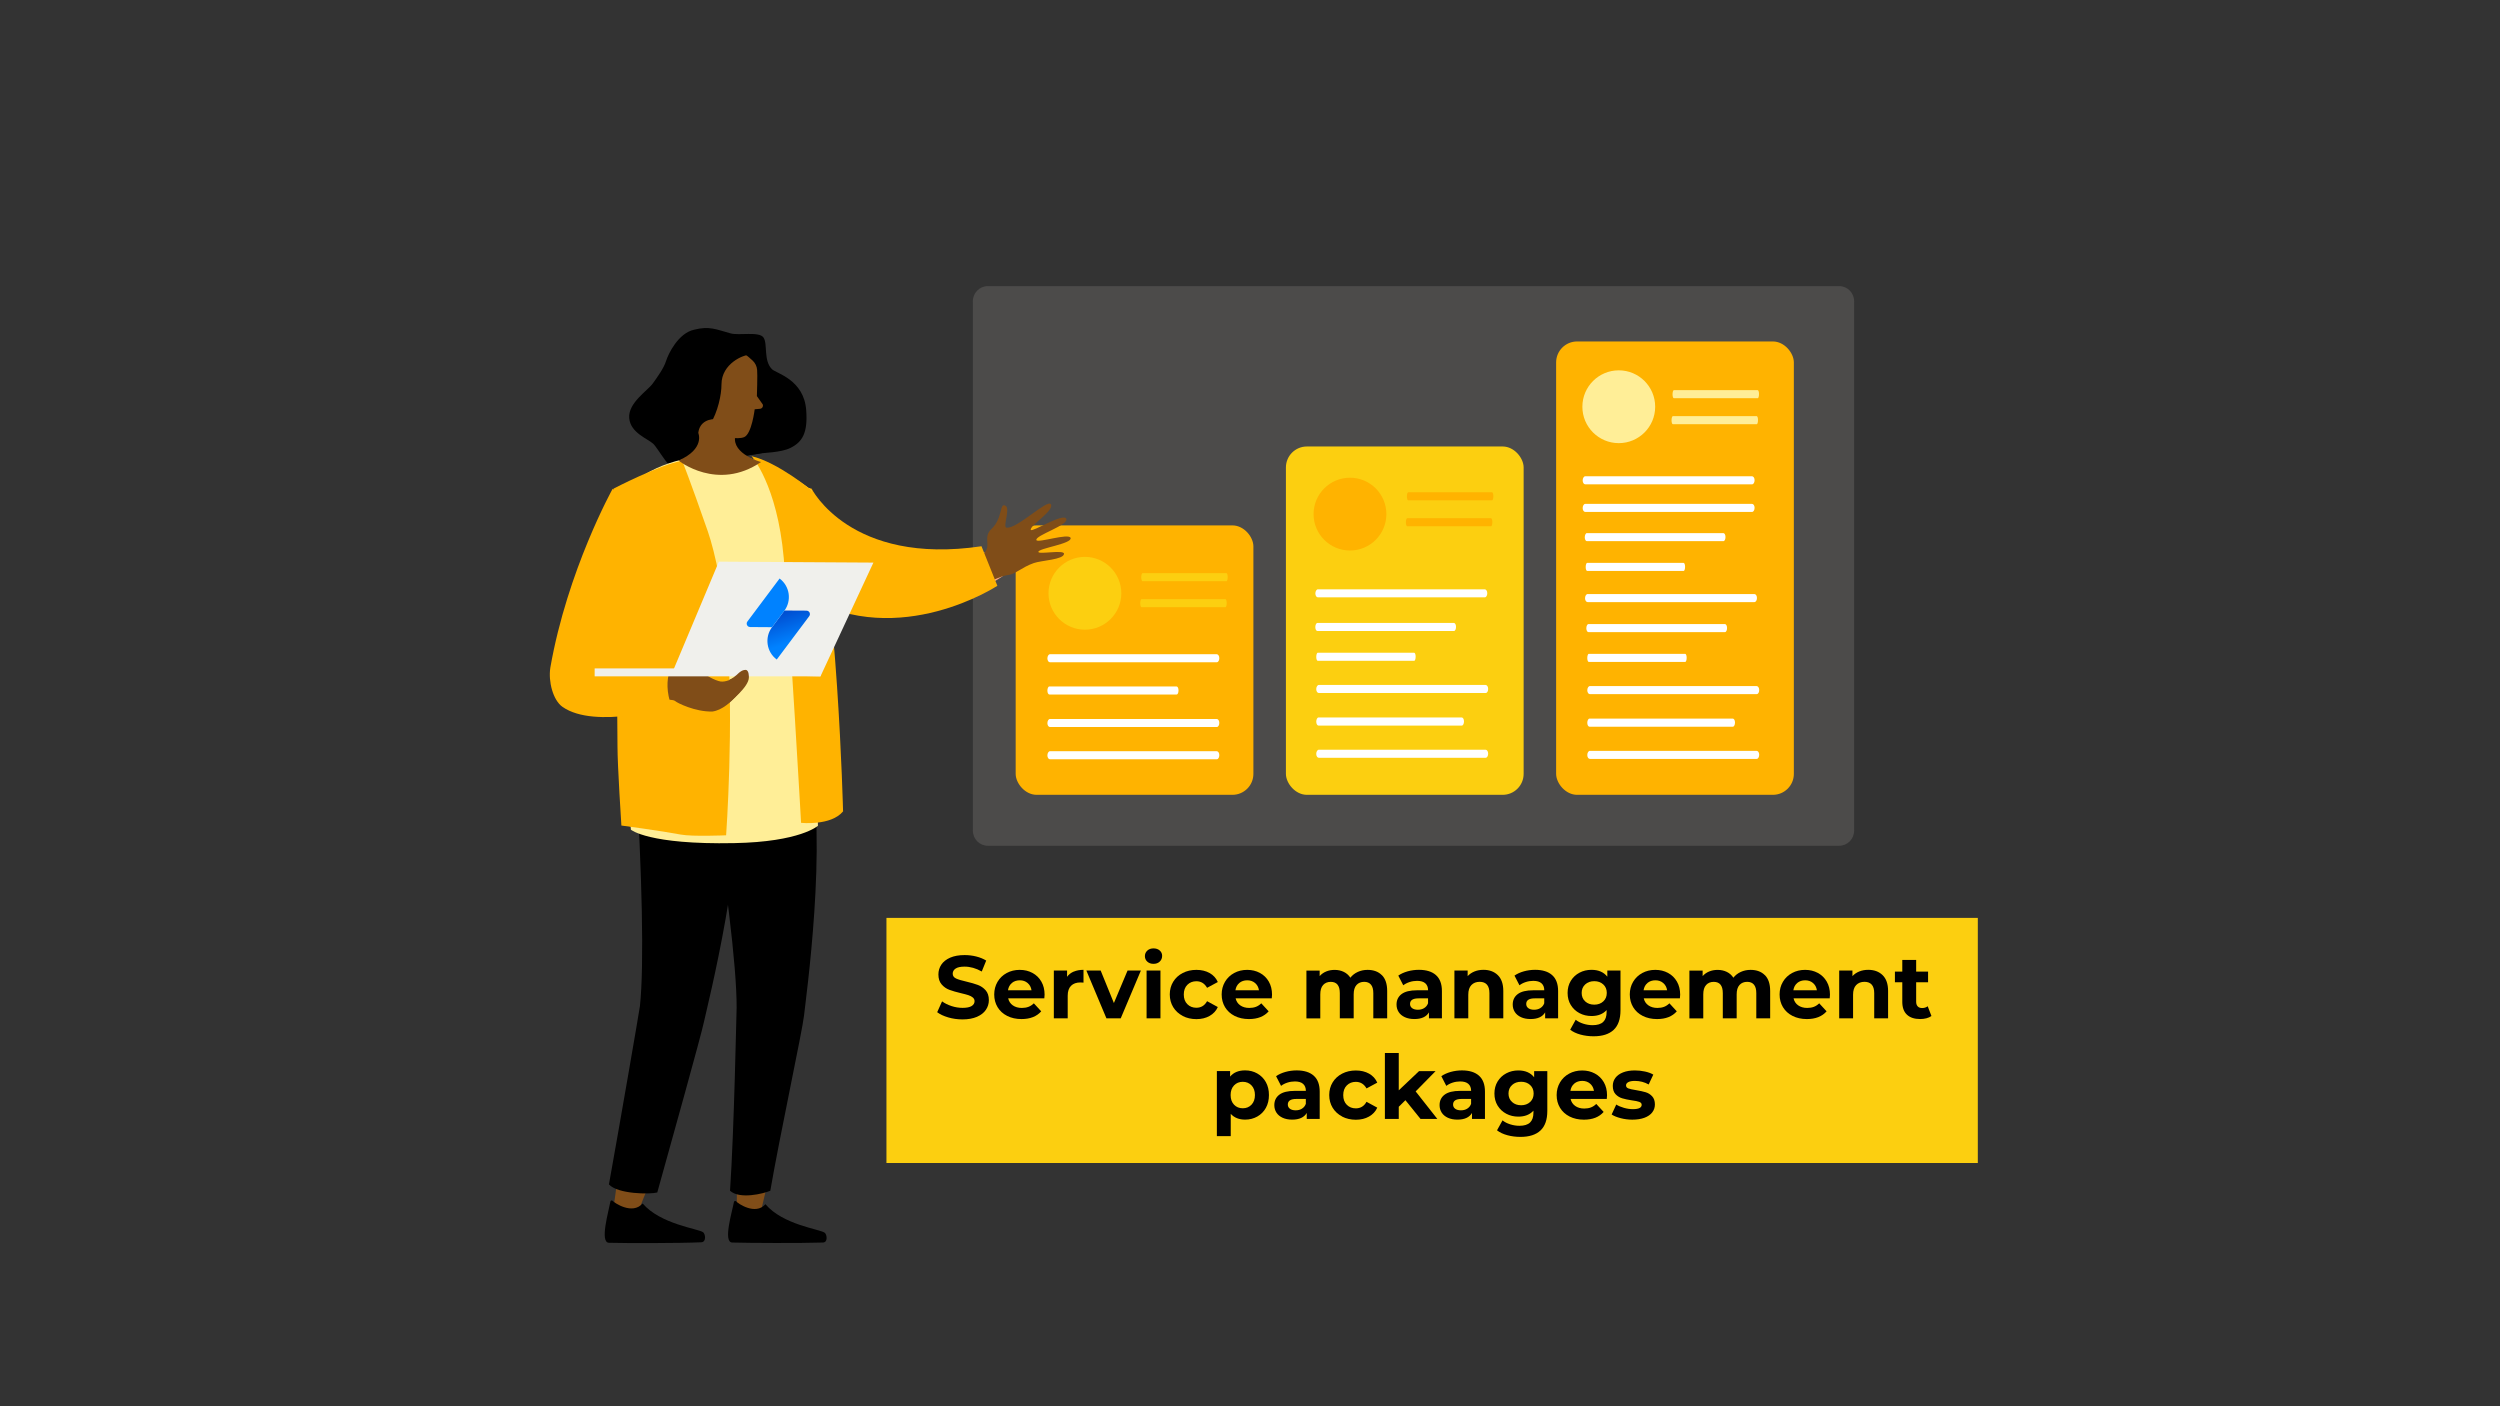 <?xml version="1.0" encoding="UTF-8"?><svg id="Layer_3" xmlns="http://www.w3.org/2000/svg" xmlns:xlink="http://www.w3.org/1999/xlink" viewBox="0 0 1024 576"><rect x="0" y="0" width="1024" height="576" fill="#333333" stroke="none"/><defs><style>.cls-1{fill:url(#linear-gradient);}.cls-1,.cls-2,.cls-3,.cls-4,.cls-5,.cls-6,.cls-7,.cls-8,.cls-9,.cls-10,.cls-11{stroke-width:0px;}.cls-2{fill:#b3aba6;isolation:isolate;opacity:.2;}.cls-4{fill:#804d18;}.cls-5{fill:#fff;}.cls-6{fill:#ffee97;}.cls-7{fill:#ffb300;}.cls-8{fill:#fccf10;}.cls-9{fill:#f0f0ec;}.cls-10{fill:#f6a888;}.cls-11{fill:#0082ff;}</style><linearGradient id="linear-gradient" x1="320.89" y1="-1821.11" x2="324.75" y2="-1809.65" gradientTransform="translate(-11.04 2070.52) rotate(.35)" gradientUnits="userSpaceOnUse"><stop offset="0" stop-color="#0050d3"/><stop offset="1" stop-color="#0082ff"/></linearGradient></defs><path class="cls-2" d="M759.46,123.46v216.7c0,3.5-2.73,6.27-6.17,6.27h-348.64c-3.44,0-6.17-2.77-6.17-6.27V123.46c0-3.5,2.73-6.27,6.17-6.27h348.64c3.44,0,6.17,2.77,6.17,6.27Z"/><rect class="cls-7" x="416.02" y="215.2" width="97.37" height="110.36" rx="8.59" ry="8.59"/><rect class="cls-8" x="526.71" y="182.88" width="97.37" height="142.68" rx="8.59" ry="8.59"/><rect class="cls-7" x="637.39" y="139.86" width="97.37" height="185.7" rx="8.59" ry="8.59"/><path class="cls-3" d="M299.22,136.54c3.4,1,11.7-.9,13.5,1.7,1.8,2.6-.1,9.5,3.5,13,1.7,1.7,13.1,4.2,14,16.8.7,9.3-1.6,13-6.4,15.4-3.9,2-11.5,2-13.3,2.4s-12.3,1.5-16.4,3.5-10.2,6.2-14.8,5.2c-4.7-1-9.7-10.9-11.8-12.8-2.1-2-9.3-4.4-9.8-10.5-.5-6.2,7.5-11.2,9.6-14.1,2.1-2.9,4.6-6.4,5.5-9.3.9-2.9,5-11.4,11.5-12.8,6.3-1.6,9-.1,14.9,1.5h0Z"/><g id="Legs"><path class="cls-4" d="M265.62,479.84c.8.2,1.6.2,2.6,0-2.3,4.7-7.3,17.7-7.3,17.7h-10s2.4-17.1,3-22.8c3.5,2.5,7.6,4.2,11.7,5.1h0Z"/><path class="cls-4" d="M313.92,477.14c.8.2,1.7.1,2.6-.1-1.6,4.9-5.3,21-5.3,21h-9.4s0-19.6-.1-25.3c3.7,2.2,8,3.7,12.2,4.4h0Z"/><path class="cls-3" d="M301.72,412.74h0c.1-16.9-4.7-54.8-11.3-95.7,12.4-3.2,28-4.5,40.9-5.4,8,31.6-1.4,98.6-2,104.4s-10.1,50.1-13.8,71.7c-2.9,1.2-12.5,3.6-16.5,0,1.7-25.3,2.6-72.7,2.7-75h0Z"/><path class="cls-3" d="M262.12,412.04h0c1.8-16.8.8-55-1.7-96.3,12.6-2,28.4-1.7,41.2-1.3,4.7,32.3-12.1,98.5-13.3,104.2-1.2,5.7-13.2,48.6-19.1,69.8-3,.8-16.1.7-19.8-3.3,4.5-25,12.4-70.8,12.7-73.1h0Z"/></g><path class="cls-3" d="M263.22,492.94c7.4,8.6,22.8,10.3,24.8,11.8.9.7,1.4,4-.8,4.1-8.9.4-31,.4-37.8.2-3.9-.1-.1-12.9.6-16.9.1-.5.7-.6,1-.2.6.7,8,5.8,12.2,1h0Z"/><path class="cls-3" d="M313.52,493.24c7.2,8.5,22.3,10.2,24.3,11.7.9.7,1.4,4-.8,4-8.8.3-30.5.2-37.1,0-3.9-.1,0-12.7.7-16.6.1-.5.7-.6,1-.2.5.7,7.8,5.8,11.9,1.1h0Z"/><g id="Right_arm_and_hand"><path id="Arm" class="cls-10" d="M298.32,188.34l6.4.4c16.8,1.1,20.1,10,40.4,25.3h0c14.1,9.9,38.7,22.7,60.2,11.3l5.6,10.5s-26.7,20.6-74.8,8.6c-12.9-3.2-23.2-12.8-27.5-25.4l-10.3-30.7h0Z"/></g><path class="cls-4" d="M423.42,230.64c-4.9,1.7-7.7,4.7-10.6,4.9-2.9.3-9,3.5-9,3.5,0,0-3.5-2.3-4.1-9.5,0,0,1.9-1,3.8-3.5,2.3-2.9-.9-6.1,2.6-9.4,4.7-4.4,3.2-10.9,5.7-9.5,2.2,1.2-1.3,8.8.5,9,4.3.5,16.7-11.8,18.1-9.6,1.6,2.6-8.9,8.9-8.2,10.5.5,1.1,13.2-7,14.5-4.6,1.4,2.6-13,6.9-12.2,8.8.5,1.3,13.3-3,14-.9.7,2.4-13.1,4.2-13.2,5.7-.1,1.2,10.6-1,10.5.8-.1,2.4-9.3,2.7-12.4,3.8h0Z"/><path class="cls-7" d="M402.02,223.74l6.5,16.2s-40,26.3-78.1,4.7c-38.1-21.6-16.6-49-16.6-49l18.6,4.5s15.8,31.6,69.6,23.6h0Z"/><path class="cls-6" d="M258.42,339.84s7.2,6.2,42.3,5.5c27.1-.5,34.3-7.1,34.3-7.1l-2.6-137.4s-12-9.8-28-13.9c-4.8-1.2-10.2-.2-15.9.1-4.2.2-8.2.9-11.9,1.9-14.5,4.1-24.7,13.6-26.3,21.1-1.9,9.3,8.1,129.8,8.1,129.8h0Z"/><path class="cls-7" d="M279.42,188.74s3.2,7.9,10.5,28.9c3.1,9,6.5,25.5,7.9,42.5,2.9,35.8-.4,82-.4,82,0,0-13.8.6-18.6-.3-7.9-1.5-24.3-3.7-24.3-3.7,0,0-1.6-24.4-1.6-32.5s-.1-16.6-.4-23.3c-.8-18.5-1.2-82.2-1.2-82.2,0,0,18.8-9.8,28.1-11.4h0Z"/><path class="cls-7" d="M307.82,186.84s10.5,11.5,13.2,41.7,7.1,108.5,7.1,108.5c0,0,12.3,1.3,17.2-4.7,0,0-2.3-92.9-12.9-131.5,0,0-13.7-11.4-24.6-14h0Z"/><path class="cls-4" d="M276.52,287.14c.7.7,8.2,4.5,15.3,4.3,7.7-1,15.8-13.6,14.6-15.1-1.7-1.9-7.2,3.4-11.3,2.8-2-.3-7.3-2.9-7-4.3.3-1.5,3.3-.3,6-.5,1.7-.1,1.9-2,1.9-2l-4.5-1.1s-6.5-1.1-7.9-.5-6.6,3.8-6.6,3.8l-9.7-.2-1.9,12.6s9.8-1,11.1.2h0Z"/><path class="cls-7" d="M250.92,200.24c10,5.2,13.5,27.1,12.4,35.9l-11,29.1s2.1,3.9.4,4.6l23.9.7s-6.1,6.4-1.5,19c0,0-31.3,9.4-44.7,0-3.9-2.7-5.9-10.4-5-16.1,7-39.9,25.5-73.2,25.5-73.2h0Z"/><path class="cls-3" d="M312.72,141.54c-1-.3-3.1,3.3-5.6,3.7,1.4,2.1,2.1,3.4,2.6,6.9s-13.8,26.5-13.8,26.5l-3.8,11.7c7.9-2.7,9.4-3.3,15.5-4,6.3-.7,10.3-2.4,14.4-5.2,4.2-2.9,7.8-13.8,1.1-19.6s-10.6-10.6-10.7-13.5c-.1-3,1.5-6.1.3-6.5h0Z"/><path class="cls-4" d="M304.82,179.04c3.1-1.3,4.3-11.4,4.3-11.4l2.2-.2c.9-.1,1.4-1,1.1-1.8l-2.4-3.4s.3-9,.1-10.7c-.1-1.5-.8-2.9-1.9-3.9-2.1-2-5.8-4.9-9.4-5.3-13-1.2-19.3,5.6-18.5,17.8.8,12.1,15.8,18.5,15.8,18.5,0,0,5.8,1.6,8.7.4h0Z"/><path class="cls-3" d="M307.22,145.34c-2.6-.2-11.7,3.6-11.7,12.1s-5.8,27.8-20.1,23c-10.7-3.5,4.1-33.9,4.1-33.9l10.2-7.7c0-.1,15.6,1.7,17.5,6.5h0Z"/><path id="Neck" class="cls-4" d="M286.02,177.34s2.9,6.5-8.1,11.3c0,0,15.9,12.8,33.8.6,0,0-11.9-3.2-10.6-10.5,1.3-7.4-14.1-10.7-15.1-1.4h0Z"/><rect class="cls-9" x="243.57" y="273.78" width="92.49" height="3.25"/><path class="cls-9" d="M275.32,275.6c6.38-15.18,12.75-30.37,19.13-45.55,21.1.13,42.2.26,63.3.39-7.23,15.53-14.45,31.06-21.68,46.59-20.25-.48-40.5-.95-60.75-1.43Z"/><path class="cls-1" d="M321.32,250.07l9.03.05c.78,0,1.4.64,1.4,1.41,0,.3-.1.6-.28.84l-13.32,17.78c-4.19-3.12-5.06-9.05-1.94-13.24h0l5.11-6.83h0Z"/><path class="cls-11" d="M316.21,256.9l-8.97-.06c-.78,0-1.41-.64-1.4-1.41,0-.3.1-.59.28-.84l13.2-17.63c4.19,3.13,5.05,9.06,1.92,13.25l-5.02,6.69h-.01Z"/><path class="cls-4" d="M298.74,278.45c1.41-.68,2.37-1.43,3-2,.84-.76,1.63-1.68,3-2,.62-.14.88-.05,1,0,.97.43.99,2.29,1,3,.04,3.93-7.74,10.02-9,11,.33-3.33.67-6.67,1-10Z"/><path class="cls-5" d="M498.38,271.27h-68.32c-.56,0-1.05-.68-1.05-1.59s.49-1.71,1.05-1.71h68.32c.56,0,1.05.68,1.05,1.59s-.42,1.71-1.05,1.71Z"/><path class="cls-5" d="M481.92,284.47h-52.11c-.42,0-.8-.68-.8-1.59s.37-1.71.8-1.71h52.11c.42,0,.8.68.8,1.59,0,1.02-.32,1.71-.8,1.71Z"/><path class="cls-5" d="M498.38,297.79h-68.32c-.56,0-1.05-.68-1.05-1.59s.49-1.71,1.05-1.71h68.32c.56,0,1.05.68,1.05,1.59s-.42,1.71-1.05,1.71Z"/><path class="cls-5" d="M498.38,311h-68.32c-.56,0-1.05-.68-1.05-1.59s.49-1.71,1.05-1.71h68.32c.56,0,1.05.68,1.05,1.59s-.42,1.71-1.05,1.71Z"/><path class="cls-5" d="M579.25,270.66h-39.51c-.32,0-.6-.68-.6-1.59s.28-1.71.6-1.71h39.51c.32,0,.6.68.6,1.59s-.24,1.71-.6,1.71Z"/><path class="cls-5" d="M595.53,258.46h-55.92c-.46,0-.86-.68-.86-1.59s.4-1.71.86-1.71h55.92c.46,0,.86.68.86,1.59s-.34,1.71-.86,1.71Z"/><path class="cls-5" d="M608.5,283.86h-68.32c-.56,0-1.05-.68-1.05-1.59s.49-1.71,1.05-1.71h68.32c.56,0,1.05.68,1.05,1.59,0,1.02-.42,1.71-1.05,1.71Z"/><path class="cls-5" d="M598.75,297.2h-58.71c-.48,0-.9-.69-.9-1.6s.42-1.72.9-1.72h58.71c.48,0,.9.69.9,1.6s-.36,1.72-.9,1.72Z"/><path class="cls-5" d="M608.5,310.39h-68.32c-.56,0-1.05-.68-1.05-1.59s.49-1.71,1.05-1.71h68.32c.56,0,1.05.68,1.05,1.59s-.42,1.71-1.05,1.71Z"/><path class="cls-5" d="M690.26,271.12h-39.51c-.32,0-.6-.68-.6-1.59s.28-1.71.6-1.71h39.51c.32,0,.6.68.6,1.59s-.24,1.71-.6,1.71Z"/><path class="cls-5" d="M706.54,258.92h-55.92c-.46,0-.86-.68-.86-1.59s.4-1.71.86-1.71h55.92c.46,0,.86.68.86,1.59s-.34,1.71-.86,1.71Z"/><path class="cls-5" d="M689.61,233.86h-39.51c-.32,0-.6-.68-.6-1.59s.28-1.71.6-1.71h39.51c.32,0,.6.68.6,1.59s-.24,1.71-.6,1.71Z"/><path class="cls-5" d="M705.9,221.66h-55.92c-.46,0-.86-.68-.86-1.59s.4-1.71.86-1.71h55.92c.46,0,.86.68.86,1.59s-.34,1.71-.86,1.71Z"/><path class="cls-5" d="M719.52,284.32h-68.32c-.56,0-1.05-.68-1.05-1.59s.49-1.71,1.05-1.71h68.32c.56,0,1.05.68,1.05,1.59,0,1.02-.42,1.71-1.05,1.71Z"/><path class="cls-5" d="M709.76,297.66h-58.71c-.48,0-.9-.69-.9-1.6s.42-1.72.9-1.72h58.71c.48,0,.9.69.9,1.6s-.36,1.72-.9,1.72Z"/><path class="cls-5" d="M719.52,310.85h-68.32c-.56,0-1.05-.68-1.05-1.59s.49-1.71,1.05-1.71h68.32c.56,0,1.05.68,1.05,1.59s-.42,1.71-1.05,1.71Z"/><path class="cls-5" d="M718.6,246.62h-68.32c-.56,0-1.05-.68-1.05-1.59s.49-1.71,1.05-1.71h68.32c.56,0,1.05.68,1.05,1.59s-.42,1.71-1.05,1.71Z"/><path class="cls-5" d="M717.63,209.69h-68.32c-.56,0-1.05-.68-1.05-1.59s.49-1.71,1.05-1.71h68.32c.56,0,1.05.68,1.05,1.59s-.42,1.71-1.05,1.71Z"/><path class="cls-5" d="M717.63,198.38h-68.32c-.56,0-1.05-.68-1.05-1.59s.49-1.71,1.05-1.71h68.32c.56,0,1.05.68,1.05,1.59s-.42,1.71-1.05,1.71Z"/><path class="cls-6" d="M719.96,163.11h-34.36c-.28,0-.53-.68-.53-1.59s.25-1.71.53-1.71h34.36c.28,0,.53.68.53,1.59s-.21,1.71-.53,1.71Z"/><path class="cls-6" d="M719.55,173.75h-34.36c-.28,0-.53-.68-.53-1.59s.25-1.71.53-1.71h34.36c.28,0,.53.68.53,1.59s-.21,1.71-.53,1.71Z"/><path class="cls-7" d="M611.15,204.93h-34.36c-.28,0-.53-.68-.53-1.59s.25-1.71.53-1.71h34.36c.28,0,.53.68.53,1.59s-.21,1.71-.53,1.71Z"/><path class="cls-7" d="M610.74,215.56h-34.36c-.28,0-.53-.68-.53-1.59s.25-1.71.53-1.71h34.36c.28,0,.53.68.53,1.59s-.21,1.71-.53,1.71Z"/><path class="cls-8" d="M502.34,238.06h-34.36c-.28,0-.53-.68-.53-1.59s.25-1.71.53-1.71h34.36c.28,0,.53.68.53,1.59s-.21,1.71-.53,1.71Z"/><path class="cls-8" d="M501.93,248.7h-34.36c-.28,0-.53-.68-.53-1.59s.25-1.71.53-1.71h34.36c.28,0,.53.68.53,1.59s-.21,1.71-.53,1.71Z"/><path class="cls-5" d="M608.14,244.68h-68.32c-.56,0-1.05-.68-1.05-1.59s.49-1.71,1.05-1.71h68.32c.56,0,1.05.68,1.05,1.59s-.42,1.71-1.05,1.71Z"/><circle class="cls-8" cx="444.38" cy="243.01" r="14.91"/><path class="cls-8" d="M363.09,476.37h447.02v-100.4h-447.02v100.4h0Z"/><path class="cls-3" d="M388.4,416.73c-1.88-.55-3.39-1.26-4.53-2.13l2-4.44c1.09.8,2.39,1.44,3.89,1.93s3.01.73,4.51.73c1.67,0,2.91-.25,3.71-.75s1.2-1.16,1.2-1.98c0-.61-.24-1.11-.71-1.51s-1.08-.72-1.82-.96c-.74-.24-1.74-.51-3-.8-1.94-.46-3.53-.92-4.77-1.38s-2.3-1.2-3.18-2.22c-.89-1.02-1.33-2.38-1.33-4.08,0-1.48.4-2.82,1.2-4.02.8-1.2,2.01-2.15,3.62-2.86,1.61-.7,3.58-1.06,5.91-1.06,1.62,0,3.21.19,4.77.58,1.55.39,2.91.95,4.08,1.67l-1.82,4.48c-2.35-1.33-4.71-2-7.06-2-1.65,0-2.87.27-3.66.8s-1.18,1.24-1.18,2.11.46,1.52,1.36,1.95c.91.42,2.3.84,4.17,1.26,1.94.46,3.53.92,4.77,1.38s2.3,1.19,3.18,2.18c.89,1,1.33,2.34,1.33,4.04,0,1.46-.41,2.78-1.22,3.98s-2.03,2.15-3.66,2.86c-1.63.7-3.6,1.06-5.93,1.06-2.01,0-3.96-.27-5.84-.82h0Z"/><path class="cls-3" d="M427.76,408.92h-14.81c.27,1.21.9,2.17,1.89,2.87.99.7,2.23,1.06,3.71,1.06,1.02,0,1.92-.15,2.71-.45.79-.3,1.52-.78,2.2-1.44l3.02,3.28c-1.84,2.11-4.54,3.17-8.08,3.17-2.21,0-4.16-.43-5.86-1.29-1.7-.86-3.01-2.06-3.93-3.58-.92-1.53-1.38-3.26-1.38-5.2s.46-3.64,1.36-5.19c.91-1.54,2.16-2.74,3.75-3.6,1.59-.86,3.37-1.29,5.33-1.29s3.65.41,5.2,1.24c1.55.83,2.77,2.01,3.66,3.55.89,1.54,1.33,3.33,1.33,5.37,0,.07-.04.58-.11,1.53v-.03ZM414.47,402.63c-.87.73-1.41,1.72-1.6,2.98h9.64c-.19-1.24-.73-2.23-1.6-2.97s-1.94-1.11-3.2-1.11-2.37.36-3.24,1.09h0Z"/><path class="cls-3" d="M439.82,397.97c1.15-.48,2.48-.73,3.98-.73v5.24c-.63-.05-1.06-.07-1.27-.07-1.63,0-2.9.45-3.82,1.36-.92.91-1.38,2.27-1.38,4.09v9.24h-5.68v-19.58h5.42v2.58c.68-.95,1.6-1.66,2.75-2.15v.02Z"/><path class="cls-3" d="M467.31,397.53l-8.26,19.58h-5.86l-8.22-19.58h5.86l5.42,13.32,5.6-13.32h5.46Z"/><path class="cls-3" d="M469.93,393.89c-.66-.61-.98-1.36-.98-2.26s.33-1.65.98-2.26c.65-.61,1.5-.91,2.55-.91s1.89.29,2.55.87.98,1.31.98,2.18c0,.95-.33,1.73-.98,2.35s-1.5.93-2.55.93-1.89-.3-2.55-.91h0ZM469.64,397.53h5.68v19.58h-5.68v-19.58Z"/><path class="cls-3" d="M484.43,416.11c-1.66-.86-2.96-2.06-3.89-3.58-.93-1.53-1.4-3.26-1.4-5.2s.47-3.68,1.4-5.2c.93-1.53,2.23-2.72,3.89-3.58s3.54-1.29,5.62-1.29,3.86.43,5.4,1.29c1.54.86,2.66,2.09,3.37,3.69l-4.4,2.37c-1.02-1.8-2.49-2.69-4.4-2.69-1.48,0-2.71.49-3.68,1.46s-1.46,2.29-1.46,3.97.48,3,1.46,3.97c.97.97,2.2,1.46,3.68,1.46,1.94,0,3.41-.9,4.4-2.69l4.4,2.4c-.7,1.55-1.83,2.77-3.37,3.64s-3.34,1.31-5.4,1.31-3.96-.43-5.62-1.29v-.04Z"/><path class="cls-3" d="M520.92,408.92h-14.81c.27,1.21.9,2.17,1.89,2.87.99.7,2.23,1.06,3.71,1.06,1.02,0,1.92-.15,2.71-.45.79-.3,1.52-.78,2.2-1.44l3.02,3.28c-1.84,2.11-4.54,3.17-8.08,3.17-2.21,0-4.16-.43-5.86-1.29-1.7-.86-3.01-2.06-3.93-3.58-.92-1.53-1.38-3.26-1.38-5.2s.46-3.64,1.36-5.19c.91-1.54,2.16-2.74,3.75-3.6,1.59-.86,3.37-1.29,5.33-1.29s3.65.41,5.2,1.24,2.77,2.01,3.66,3.55c.89,1.54,1.33,3.33,1.33,5.37,0,.07-.04.58-.11,1.53v-.03ZM507.63,402.63c-.87.73-1.41,1.72-1.6,2.98h9.64c-.19-1.24-.73-2.23-1.6-2.97s-1.94-1.11-3.2-1.11-2.37.36-3.24,1.09h0Z"/><path class="cls-3" d="M566.02,399.41c1.44,1.44,2.17,3.61,2.17,6.5v11.21h-5.68v-10.33c0-1.55-.32-2.71-.96-3.48-.64-.76-1.56-1.15-2.75-1.15-1.33,0-2.39.43-3.17,1.29-.78.86-1.16,2.14-1.16,3.84v9.83h-5.68v-10.33c0-3.08-1.24-4.62-3.71-4.62-1.31,0-2.35.43-3.13,1.29-.78.86-1.16,2.14-1.16,3.84v9.83h-5.68v-19.58h5.42v2.26c.73-.82,1.62-1.46,2.67-1.89,1.06-.44,2.21-.65,3.47-.65,1.38,0,2.63.27,3.75.82,1.12.55,2.01,1.34,2.69,2.38.8-1.02,1.81-1.81,3.04-2.37,1.22-.56,2.57-.84,4.02-.84,2.45,0,4.4.72,5.84,2.17v-.02Z"/><path class="cls-3" d="M588.17,399.41c1.62,1.44,2.44,3.62,2.44,6.53v11.17h-5.31v-2.44c-1.07,1.82-3.06,2.73-5.97,2.73-1.5,0-2.81-.25-3.91-.76s-1.95-1.21-2.53-2.11-.87-1.92-.87-3.06c0-1.82.69-3.25,2.06-4.29s3.49-1.56,6.35-1.56h4.51c0-1.24-.38-2.19-1.13-2.86-.75-.67-1.88-1-3.38-1-1.04,0-2.07.16-3.08.49s-1.86.77-2.57,1.33l-2.04-3.97c1.07-.75,2.35-1.33,3.84-1.75,1.49-.41,3.03-.62,4.6-.62,3.03,0,5.36.72,6.99,2.17h0ZM583.33,412.91c.75-.45,1.29-1.11,1.6-1.98v-2h-3.89c-2.33,0-3.49.76-3.49,2.29,0,.73.29,1.3.86,1.73.57.42,1.35.64,2.35.64s1.83-.22,2.58-.67h0Z"/><path class="cls-3" d="M613.51,399.42c1.49,1.46,2.24,3.61,2.24,6.48v11.21h-5.68v-10.33c0-1.55-.34-2.71-1.02-3.48-.68-.76-1.66-1.15-2.95-1.15-1.43,0-2.57.44-3.42,1.33-.85.89-1.27,2.2-1.27,3.95v9.68h-5.68v-19.58h5.42v2.29c.75-.82,1.69-1.46,2.8-1.91,1.12-.45,2.34-.67,3.68-.67,2.43,0,4.39.73,5.88,2.18h0Z"/><path class="cls-3" d="M635.76,399.41c1.62,1.44,2.44,3.62,2.44,6.53v11.17h-5.31v-2.44c-1.07,1.82-3.06,2.73-5.97,2.73-1.5,0-2.81-.25-3.91-.76s-1.95-1.21-2.53-2.11-.87-1.92-.87-3.06c0-1.82.69-3.25,2.06-4.29s3.49-1.56,6.35-1.56h4.51c0-1.24-.38-2.19-1.13-2.86-.75-.67-1.88-1-3.38-1-1.04,0-2.07.16-3.08.49s-1.86.77-2.57,1.33l-2.04-3.97c1.07-.75,2.35-1.33,3.84-1.75,1.49-.41,3.03-.62,4.6-.62,3.03,0,5.36.72,6.99,2.17h0ZM630.92,412.91c.75-.45,1.29-1.11,1.6-1.98v-2h-3.89c-2.33,0-3.49.76-3.49,2.29,0,.73.29,1.3.86,1.73.57.42,1.35.64,2.35.64s1.83-.22,2.58-.67h0Z"/><path class="cls-3" d="M663.75,397.53v16.3c0,3.59-.93,6.26-2.8,8.01s-4.6,2.62-8.19,2.62c-1.89,0-3.69-.23-5.39-.69s-3.11-1.13-4.22-2l2.26-4.08c.82.68,1.87,1.22,3.13,1.62s2.52.6,3.78.6c1.97,0,3.41-.44,4.35-1.33.93-.89,1.4-2.23,1.4-4.02v-.84c-1.48,1.63-3.54,2.44-6.19,2.44-1.8,0-3.44-.39-4.93-1.18-1.49-.79-2.67-1.9-3.55-3.33-.87-1.43-1.31-3.08-1.31-4.95s.44-3.52,1.31-4.95c.87-1.43,2.06-2.54,3.55-3.33,1.49-.79,3.13-1.18,4.93-1.18,2.84,0,5,.93,6.48,2.8v-2.51h5.39,0ZM656.7,410.18c.96-.89,1.44-2.04,1.44-3.48s-.48-2.59-1.44-3.48-2.19-1.33-3.69-1.33-2.74.44-3.71,1.33c-.97.89-1.45,2.04-1.45,3.48s.48,2.59,1.45,3.48c.97.89,2.21,1.33,3.71,1.33s2.73-.44,3.69-1.33Z"/><path class="cls-3" d="M688.09,408.92h-14.81c.27,1.21.9,2.17,1.89,2.87,1,.7,2.23,1.06,3.71,1.06,1.02,0,1.92-.15,2.71-.45.79-.3,1.52-.78,2.2-1.44l3.02,3.28c-1.84,2.11-4.54,3.17-8.08,3.17-2.21,0-4.16-.43-5.86-1.29-1.7-.86-3.01-2.06-3.93-3.58-.92-1.53-1.38-3.26-1.38-5.2s.45-3.64,1.36-5.19c.91-1.54,2.16-2.74,3.75-3.6,1.59-.86,3.37-1.29,5.33-1.29s3.65.41,5.2,1.24,2.77,2.01,3.66,3.55c.89,1.54,1.33,3.33,1.33,5.37,0,.07-.04.58-.11,1.53v-.03ZM674.81,402.63c-.87.73-1.41,1.72-1.6,2.98h9.64c-.19-1.24-.73-2.23-1.6-2.97s-1.94-1.11-3.2-1.11-2.37.36-3.24,1.09h0Z"/><path class="cls-3" d="M722.9,399.41c1.44,1.44,2.16,3.61,2.16,6.5v11.21h-5.68v-10.33c0-1.55-.32-2.71-.96-3.48-.64-.76-1.56-1.15-2.75-1.15-1.33,0-2.39.43-3.17,1.29-.78.86-1.16,2.14-1.16,3.84v9.83h-5.68v-10.33c0-3.08-1.24-4.62-3.71-4.62-1.31,0-2.35.43-3.13,1.29-.78.86-1.16,2.14-1.16,3.84v9.83h-5.68v-19.58h5.42v2.26c.73-.82,1.62-1.46,2.67-1.89,1.06-.44,2.21-.65,3.48-.65,1.38,0,2.63.27,3.75.82,1.12.55,2.01,1.34,2.69,2.38.8-1.02,1.81-1.81,3.04-2.37,1.22-.56,2.56-.84,4.02-.84,2.45,0,4.4.72,5.84,2.17v-.02Z"/><path class="cls-3" d="M749.45,408.92h-14.81c.27,1.21.9,2.17,1.89,2.87,1,.7,2.23,1.06,3.71,1.06,1.02,0,1.92-.15,2.71-.45.79-.3,1.52-.78,2.2-1.44l3.02,3.28c-1.84,2.11-4.54,3.17-8.08,3.17-2.21,0-4.16-.43-5.86-1.29-1.7-.86-3.01-2.06-3.93-3.58-.92-1.53-1.38-3.26-1.38-5.2s.45-3.64,1.36-5.19c.91-1.54,2.16-2.74,3.75-3.6,1.59-.86,3.37-1.29,5.33-1.29s3.65.41,5.2,1.24,2.77,2.01,3.66,3.55c.89,1.54,1.33,3.33,1.33,5.37,0,.07-.04.58-.11,1.53v-.03ZM736.16,402.63c-.87.73-1.41,1.72-1.6,2.98h9.64c-.19-1.24-.73-2.23-1.6-2.97s-1.94-1.11-3.2-1.11-2.37.36-3.24,1.09h0Z"/><path class="cls-3" d="M771.12,399.42c1.49,1.46,2.24,3.61,2.24,6.48v11.21h-5.68v-10.33c0-1.55-.34-2.71-1.02-3.48-.68-.76-1.66-1.15-2.95-1.15-1.43,0-2.57.44-3.42,1.33-.85.89-1.27,2.2-1.27,3.95v9.68h-5.68v-19.58h5.42v2.29c.75-.82,1.69-1.46,2.8-1.91,1.12-.45,2.34-.67,3.68-.67,2.43,0,4.39.73,5.88,2.18h0Z"/><path class="cls-3" d="M791.11,416.16c-.56.41-1.24.72-2.06.93-.81.21-1.67.31-2.56.31-2.33,0-4.13-.59-5.4-1.78s-1.91-2.94-1.91-5.24v-8.04h-3.02v-4.37h3.02v-4.77h5.68v4.77h4.88v4.37h-4.88v7.97c0,.83.21,1.46.64,1.91.42.45,1.02.67,1.8.67.9,0,1.66-.24,2.29-.73l1.53,4h-.01Z"/><path class="cls-3" d="M514.98,439.7c1.49.84,2.66,2.01,3.51,3.53.85,1.52,1.27,3.28,1.27,5.29s-.42,3.78-1.27,5.29c-.85,1.52-2.02,2.69-3.51,3.53s-3.15,1.26-4.97,1.26c-2.5,0-4.46-.79-5.9-2.37v9.13h-5.68v-26.64h5.42v2.26c1.41-1.7,3.46-2.55,6.15-2.55,1.82,0,3.48.42,4.97,1.26h0ZM512.62,452.48c.93-.98,1.4-2.3,1.4-3.95s-.47-2.97-1.4-3.95-2.13-1.47-3.58-1.47-2.65.49-3.58,1.47-1.4,2.3-1.4,3.95.47,2.97,1.4,3.95,2.13,1.47,3.58,1.47,2.65-.49,3.58-1.47Z"/><path class="cls-3" d="M538.11,440.61c1.62,1.44,2.44,3.62,2.44,6.53v11.17h-5.31v-2.44c-1.07,1.82-3.06,2.73-5.97,2.73-1.5,0-2.81-.25-3.91-.76s-1.95-1.21-2.53-2.11-.87-1.92-.87-3.06c0-1.82.69-3.25,2.06-4.29s3.49-1.56,6.35-1.56h4.51c0-1.24-.38-2.19-1.13-2.86-.75-.67-1.88-1-3.38-1-1.04,0-2.07.16-3.08.49s-1.86.77-2.57,1.33l-2.04-3.97c1.07-.75,2.35-1.33,3.84-1.75,1.49-.41,3.03-.62,4.6-.62,3.03,0,5.36.72,6.99,2.17h0ZM533.27,454.11c.75-.45,1.29-1.11,1.6-1.98v-2h-3.89c-2.33,0-3.49.76-3.49,2.29,0,.73.29,1.3.86,1.73.57.42,1.35.64,2.35.64s1.83-.22,2.58-.67h0Z"/><path class="cls-3" d="M549.74,457.32c-1.66-.86-2.96-2.06-3.89-3.58-.93-1.53-1.4-3.26-1.4-5.2s.47-3.68,1.4-5.2c.93-1.53,2.23-2.72,3.89-3.58,1.66-.86,3.54-1.29,5.62-1.29s3.86.43,5.4,1.29c1.54.86,2.66,2.09,3.37,3.69l-4.4,2.37c-1.02-1.8-2.49-2.69-4.4-2.69-1.48,0-2.71.49-3.68,1.46s-1.46,2.29-1.46,3.97.48,3,1.46,3.97c.97.97,2.2,1.46,3.68,1.46,1.94,0,3.41-.9,4.4-2.69l4.4,2.4c-.7,1.55-1.83,2.77-3.37,3.64s-3.34,1.31-5.4,1.31-3.96-.43-5.62-1.29v-.04Z"/><path class="cls-3" d="M575.66,450.64l-2.73,2.69v4.99h-5.68v-27h5.68v15.28l8.3-7.86h6.77l-8.15,8.3,8.88,11.28h-6.88l-6.19-7.68Z"/><path class="cls-3" d="M605.8,440.61c1.62,1.44,2.44,3.62,2.44,6.53v11.17h-5.31v-2.44c-1.07,1.82-3.06,2.73-5.97,2.73-1.5,0-2.81-.25-3.91-.76s-1.95-1.21-2.53-2.11-.87-1.92-.87-3.06c0-1.82.69-3.25,2.06-4.29s3.49-1.56,6.35-1.56h4.51c0-1.24-.38-2.19-1.13-2.86-.75-.67-1.88-1-3.38-1-1.04,0-2.07.16-3.08.49s-1.86.77-2.57,1.33l-2.04-3.97c1.07-.75,2.35-1.33,3.84-1.75,1.49-.41,3.03-.62,4.6-.62,3.03,0,5.36.72,6.99,2.17h0ZM600.96,454.11c.75-.45,1.29-1.11,1.6-1.98v-2h-3.89c-2.33,0-3.49.76-3.49,2.29,0,.73.29,1.3.86,1.73.57.42,1.35.64,2.35.64s1.83-.22,2.58-.67h0Z"/><path class="cls-3" d="M633.78,438.74v16.3c0,3.59-.93,6.26-2.8,8.01s-4.6,2.62-8.19,2.62c-1.89,0-3.69-.23-5.39-.69s-3.11-1.13-4.22-2l2.26-4.08c.82.68,1.87,1.22,3.13,1.62s2.52.6,3.78.6c1.97,0,3.41-.44,4.35-1.33.93-.89,1.4-2.23,1.4-4.02v-.84c-1.48,1.63-3.54,2.44-6.19,2.44-1.8,0-3.44-.39-4.93-1.18-1.49-.79-2.67-1.9-3.55-3.33-.87-1.43-1.31-3.08-1.31-4.95s.44-3.52,1.31-4.95c.87-1.43,2.06-2.54,3.55-3.33,1.49-.79,3.14-1.18,4.93-1.18,2.84,0,5,.93,6.48,2.8v-2.51h5.39,0ZM626.74,451.38c.96-.89,1.44-2.04,1.44-3.48s-.48-2.59-1.44-3.48-2.19-1.33-3.69-1.33-2.74.44-3.71,1.33c-.97.89-1.46,2.04-1.46,3.48s.48,2.59,1.46,3.48c.97.89,2.21,1.33,3.71,1.33s2.73-.44,3.69-1.33Z"/><path class="cls-3" d="M658.13,450.13h-14.81c.27,1.21.9,2.17,1.89,2.87.99.7,2.23,1.06,3.71,1.06,1.02,0,1.92-.15,2.71-.45.79-.3,1.52-.78,2.2-1.44l3.02,3.28c-1.84,2.11-4.54,3.17-8.08,3.17-2.21,0-4.16-.43-5.86-1.29-1.7-.86-3.01-2.06-3.93-3.58-.92-1.53-1.38-3.26-1.38-5.2s.46-3.64,1.37-5.19c.91-1.54,2.16-2.74,3.75-3.6,1.59-.86,3.37-1.29,5.33-1.29s3.65.41,5.2,1.24,2.77,2.01,3.66,3.55,1.33,3.33,1.33,5.37c0,.07-.04.58-.11,1.53v-.03ZM644.84,443.83c-.87.73-1.41,1.72-1.6,2.98h9.64c-.19-1.24-.73-2.23-1.6-2.97s-1.94-1.11-3.2-1.11-2.37.36-3.24,1.09h0Z"/><path class="cls-3" d="M663.84,458.01c-1.55-.4-2.79-.9-3.71-1.51l1.89-4.08c.87.56,1.93,1.01,3.17,1.36s2.45.53,3.64.53c2.4,0,3.6-.59,3.6-1.78,0-.56-.33-.96-.98-1.2-.65-.24-1.66-.45-3.02-.62-1.6-.24-2.92-.52-3.97-.84-1.04-.31-1.95-.87-2.71-1.67s-1.15-1.94-1.15-3.42c0-1.24.36-2.33,1.07-3.29.72-.96,1.76-1.7,3.13-2.24s2.99-.8,4.86-.8c1.38,0,2.76.15,4.13.45,1.37.3,2.5.72,3.4,1.26l-1.89,4.04c-1.72-.97-3.6-1.46-5.64-1.46-1.21,0-2.12.17-2.73.51s-.91.78-.91,1.31c0,.61.33,1.03.98,1.27.65.24,1.7.47,3.13.69,1.6.27,2.91.55,3.93.86,1.02.3,1.9.85,2.66,1.66.75.8,1.13,1.92,1.13,3.35,0,1.21-.36,2.29-1.09,3.24-.73.95-1.79,1.68-3.18,2.2s-3.05.78-4.97.78c-1.63,0-3.22-.2-4.77-.6h0Z"/><circle class="cls-7" cx="552.95" cy="210.58" r="14.91"/><circle class="cls-6" cx="663.05" cy="166.6" r="14.91"/></svg>